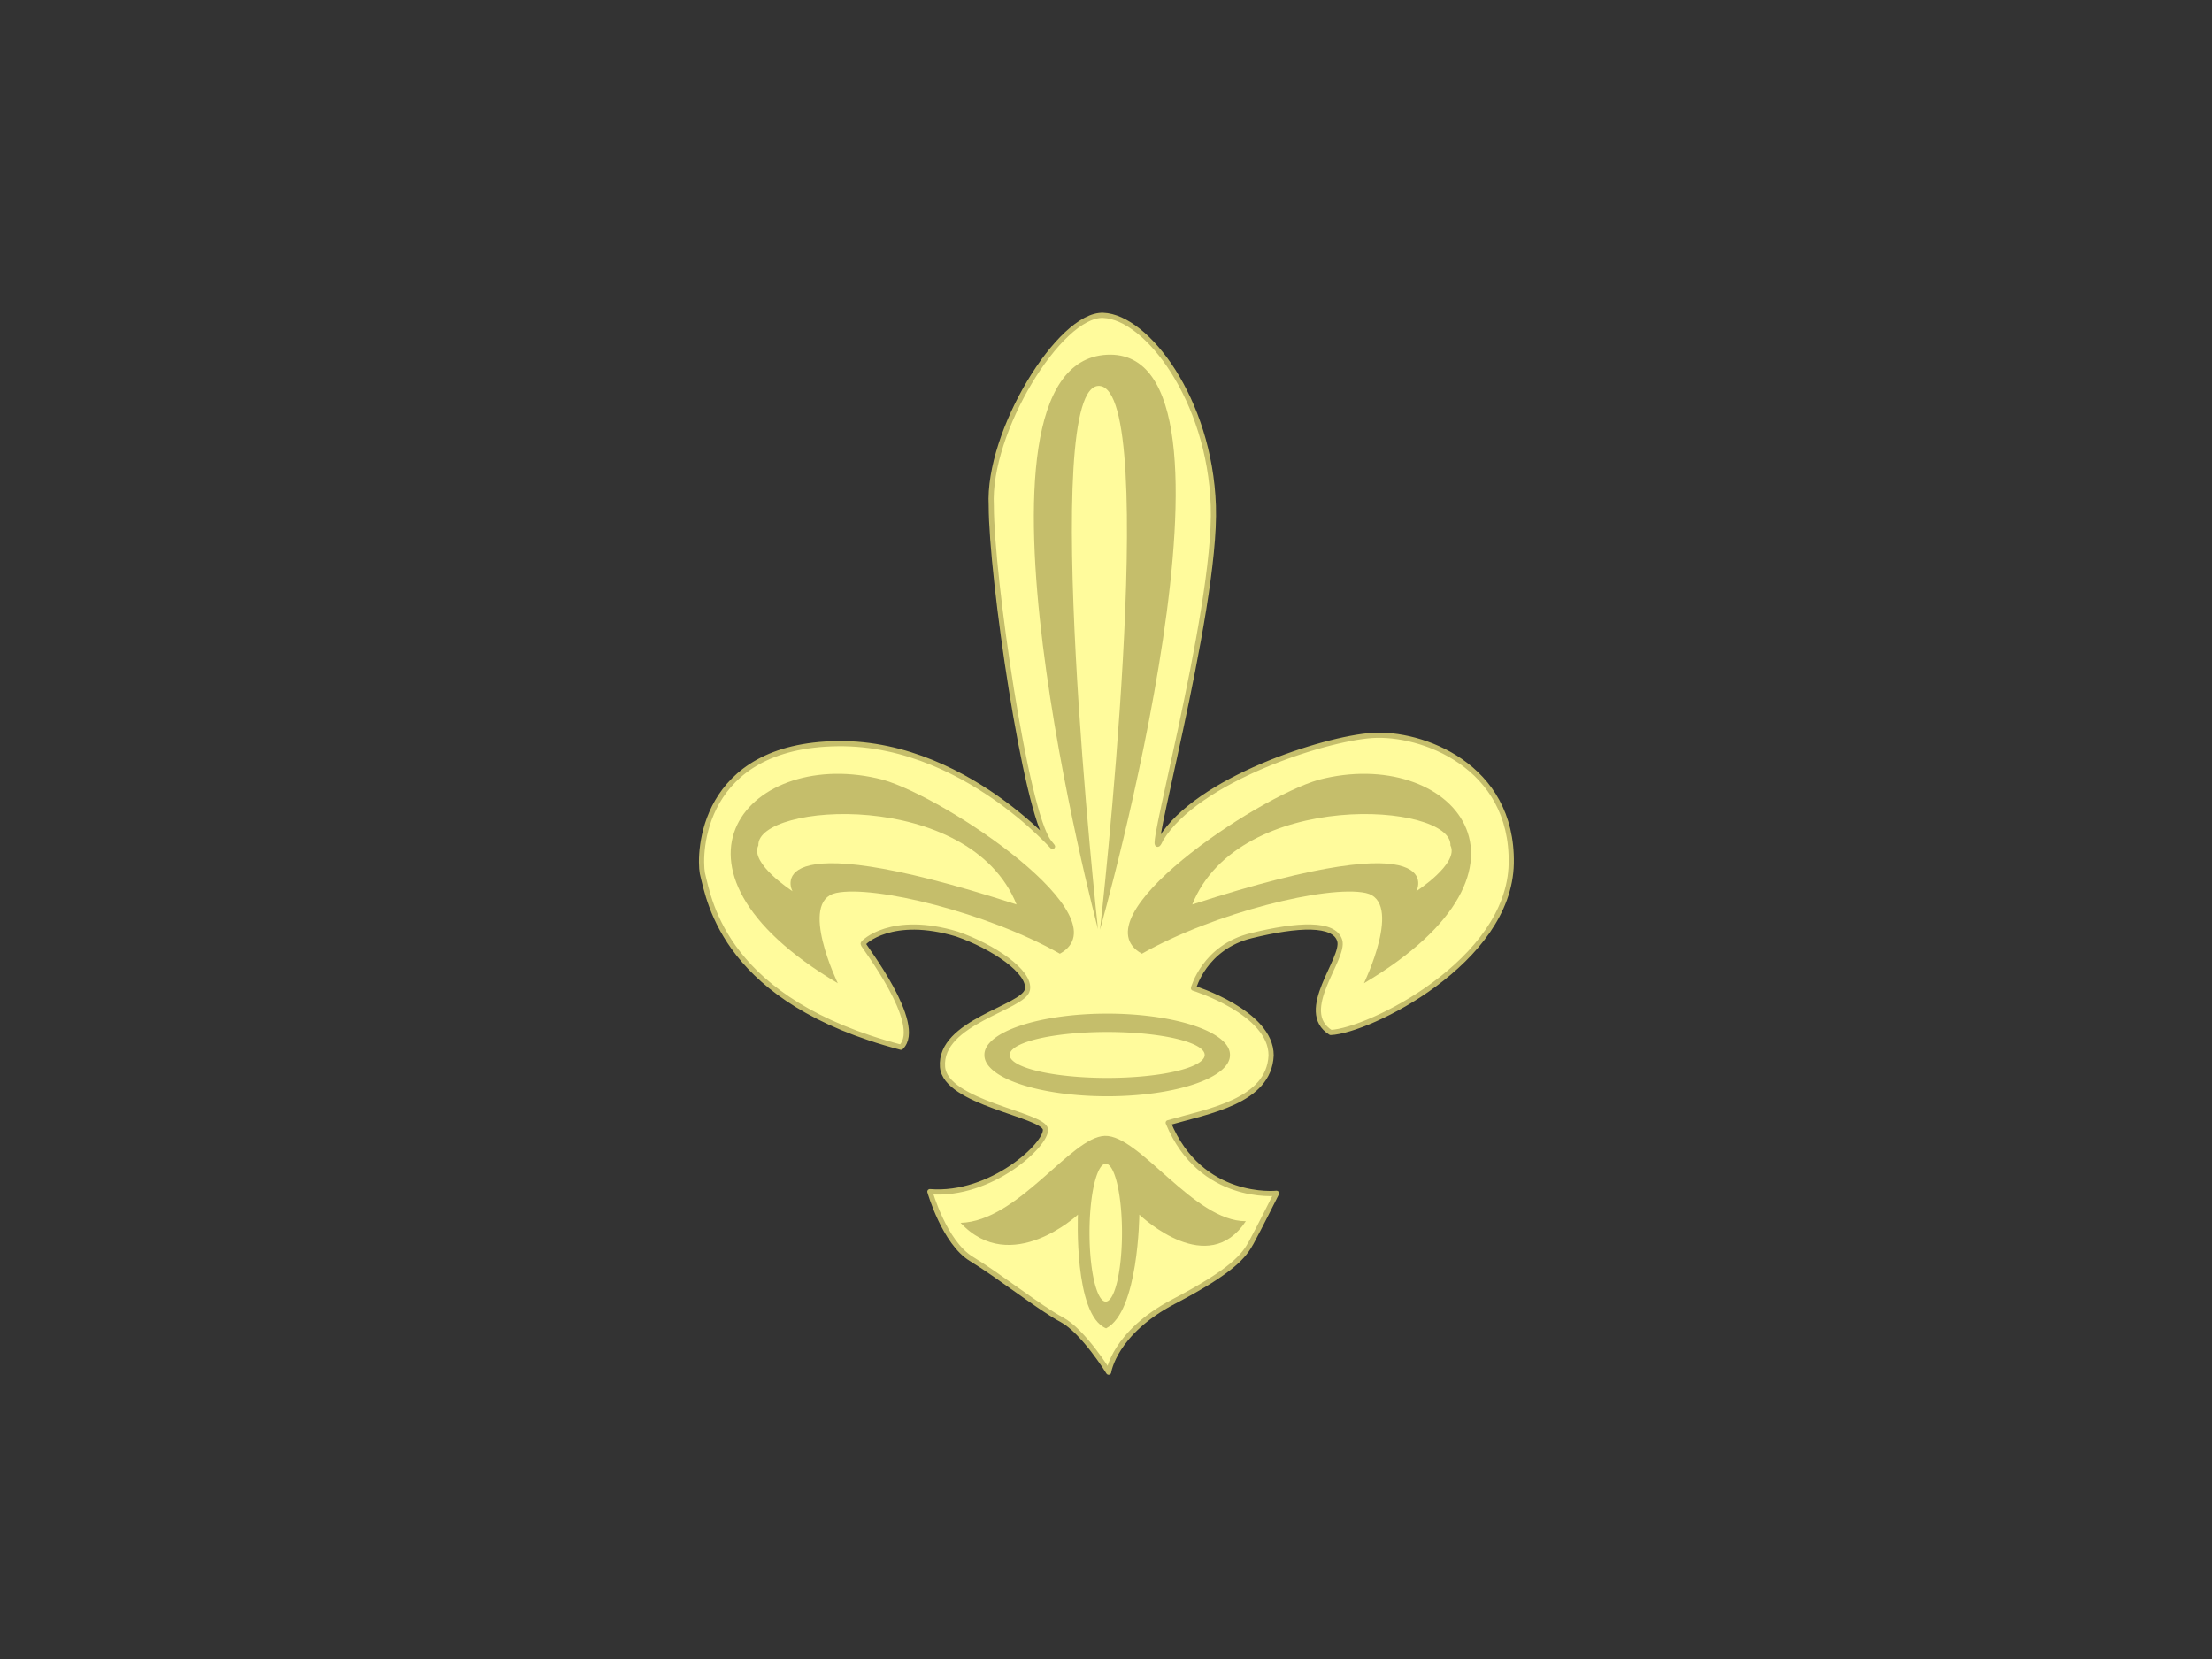 <?xml version="1.0"?><svg width="640" height="480" xmlns="http://www.w3.org/2000/svg">
 <rect width="100%" height="100%" fill="#333333" stroke="none"/>
 <title>Fluer</title>
 <g>
  <title>Layer 1</title>
  <g id="g645">
   <path fill="#fffb9c" fill-rule="evenodd" stroke="#c5be6b" stroke-width="1.5" stroke-linejoin="round" id="path646" d="m269.047,344.782c0,0 4.177,14.718 12.014,19.465c7.836,4.748 19.851,14.245 26.119,17.569c6.268,3.322 13.582,15.192 13.582,15.192c0,0 1.566,-11.394 18.805,-20.416c17.239,-9.021 20.373,-13.294 22.462,-17.092c2.09,-3.798 7.314,-14.243 7.314,-14.243c0,0 -21.94,2.373 -31.343,-20.416c11.493,-3.324 29.18,-6.108 29.774,-19.467c0.057,-12.504 -22.462,-19.467 -22.462,-19.467c0,0 3.135,-11.87 16.716,-15.192c13.582,-3.324 24.029,-3.798 25.597,1.424c1.566,5.222 -12.537,20.416 -2.613,26.588c10.969,-0.475 51.716,-20.416 52.238,-48.903c0.522,-28.488 -26.119,-37.985 -40.223,-37.034c-14.104,0.949 -50.67,12.819 -61.119,29.912c-6.268,13.769 16.194,-65.522 15.15,-96.384c-1.046,-30.861 -19.329,-54.601 -31.865,-55.076c-12.537,-0.475 -33.538,33.73 -32.389,55.076c0.009,20.476 9.926,88.787 16.716,97.334c6.792,8.546 -21.418,-28.962 -61.117,-28.488c-39.701,0.475 -40.216,31.849 -39.179,37.509c2.09,8.546 6.792,37.034 57.462,50.328c6.792,-6.646 -10.971,-29.437 -10.971,-29.912c0,-0.475 8.278,-8.515 27.165,-2.849c10.299,3.566 21.416,10.921 20.372,16.143c-1.044,5.224 -25.569,9.282 -24.551,22.316c0.845,10.427 29.252,13.769 29.774,18.042c0.522,4.273 -15.672,19.467 -33.431,18.043z"/>
   <path fill="#c5be6b" fill-rule="evenodd" stroke-width="1pt" id="path647" d="m318.253,269.004c0,0 47.954,-168.743 1.986,-166.368c-45.969,2.373 -2.559,166.178 -2.559,166.178c0,0 -17.292,-158.581 0.469,-157.157c17.761,1.424 0.105,157.822 0.105,157.347z"/>
   <path fill="#c5be6b" fill-rule="evenodd" stroke-width="1pt" id="path648" d="m329.641,351.428c0,0 -0.21,28.155 -9.612,32.903c-9.403,-3.798 -8.149,-32.903 -8.149,-32.903c0,0 -19.327,18.043 -33.955,2.375c16.717,-0.476 31.911,-24.884 41.738,-25.164c10.031,-0.297 25.702,24.736 40.798,24.689c-10.971,16.616 -29.776,-0.951 -30.82,-1.9z"/>
   <path fill-rule="evenodd" fill="#fffb9c" stroke-width="1pt" id="path649" d="m324.626,356.649a4.701,19.941 0 1 0-9.403,0a4.701,19.941 0 1 09.403,0l-4.701,0l4.701,0z"/>
   <path fill="#c5be6b" fill-rule="evenodd" stroke-width="1pt" id="path650" d="m242.405,284.483c0,0 -11.493,-23.74 -0.522,-26.113c10.969,-2.375 43.878,5.697 64.774,17.567c18.805,-10.445 -32.909,-45.106 -51.192,-50.328c-38.134,-9.972 -69.999,25.162 -13.06,58.874z"/>
   <path fill="#c5be6b" fill-rule="evenodd" stroke-width="1pt" id="path651" d="m394.632,284.483c0,0 11.493,-23.74 0.522,-26.113c-10.969,-2.375 -43.878,5.697 -64.774,17.567c-18.805,-10.445 32.909,-45.106 51.192,-50.328c38.134,-9.972 69.999,25.162 13.06,58.874z"/>
   <path fill="#fffb9c" fill-rule="evenodd" stroke-width="1pt" id="path652" d="m229.346,257.893c0,0 -12.537,-8.07 -9.925,-13.294c-0.524,-12.345 61.117,-16.618 74.699,17.092c-76.267,-24.689 -64.774,-3.322 -64.774,-3.799z"/>
   <path fill="#fffb9c" fill-rule="evenodd" stroke-width="1pt" id="path653" d="m409.73,257.893c0,0 12.537,-8.07 9.925,-13.294c0.524,-12.345 -61.117,-16.618 -74.699,17.092c76.267,-24.689 64.774,-3.322 64.774,-3.799z"/>
   <g id="g654">
    <path fill-rule="evenodd" fill="#c5be6b" stroke-width="1pt" id="path655" d="m355.865,305.231a35.522,11.87 0 1 0-71.042,0a35.522,11.87 0 1 071.042,0l-35.522,0l35.522,0z"/>
    <path fill-rule="evenodd" fill="#fffb9c" stroke-width="1pt" id="path656" d="m348.553,305.231a28.208,6.647 0 1 0-56.417,0a28.208,6.647 0 1 056.417,0l-28.21,0l28.21,0z"/>
   </g>
  </g>
 </g>
</svg>